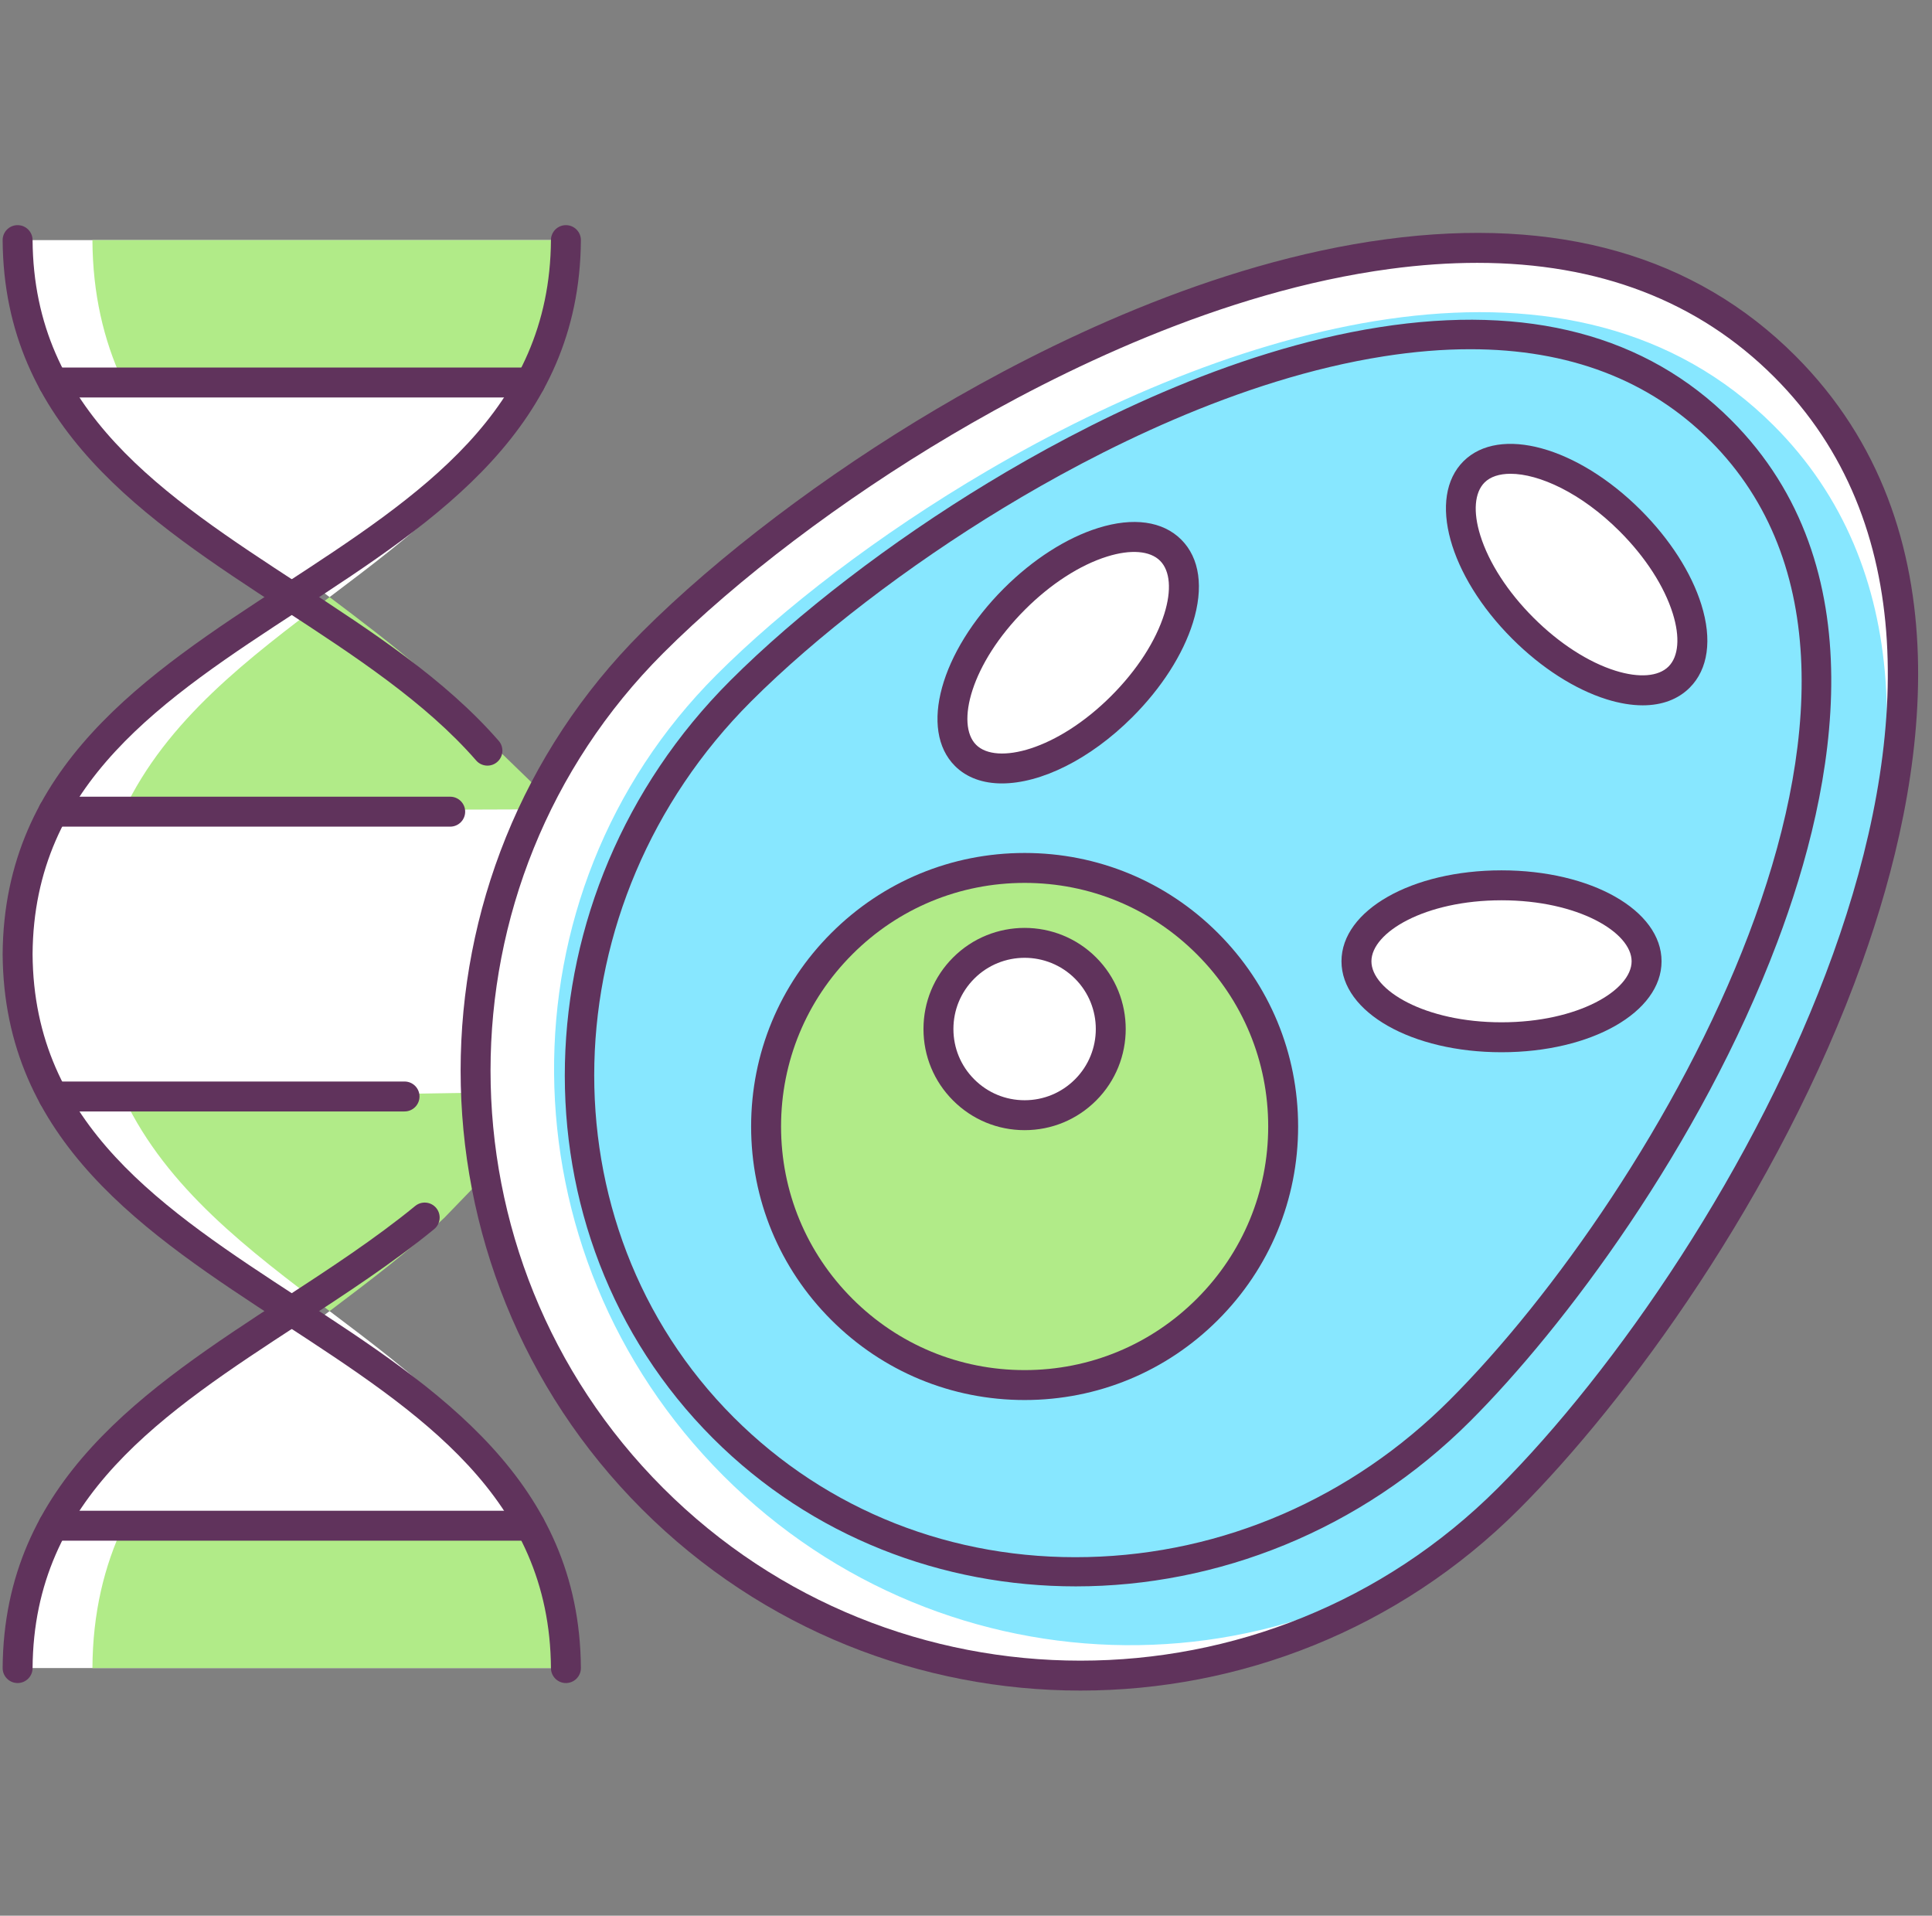 <svg xmlns="http://www.w3.org/2000/svg" width="117" height="116" viewBox="0 0 117 116" fill="none"><rect x="0" y="0" width="117" height="116" fill="#808080" stroke="none"/><g id="biology 1" clip-path="url(#clip0_213_1221)"><path id="Vector" d="M32.101 23.179L3.149 23.014C6.132 28.628 11.899 32.392 17.669 36.156C23.382 32.429 29.094 28.701 32.101 23.179ZM1.066 101.005H34.272C34.25 97.654 33.443 94.825 32.096 92.355H3.242C1.895 94.825 1.088 97.655 1.066 101.005Z" fill="white"></path><path id="Vector_2" d="M34.272 14.539H1.066C1.087 17.811 1.858 20.585 3.149 23.014L32.101 23.179C33.445 20.711 34.25 17.885 34.272 14.539ZM29.518 45.453C26.363 41.827 22.016 38.991 17.669 36.156C11.966 39.875 6.265 43.596 3.253 49.101L33.759 49.01L29.518 45.453ZM17.669 79.389C11.959 83.113 6.251 86.838 3.242 92.355H32.096C29.087 86.838 23.379 83.113 17.669 79.389Z" fill="white"></path><path id="Vector_3" d="M34.638 65.749L33.878 49.109L33.759 49.01L3.253 49.101C1.899 51.577 1.088 54.412 1.066 57.772C1.088 61.156 1.91 64.008 3.281 66.496L34.268 66.08L34.638 65.749ZM34.268 66.08L3.281 66.496C6.3 71.973 11.985 75.681 17.669 79.389C20.457 77.57 23.245 75.752 25.719 73.724L34.268 66.08ZM32.444 23.179L7.398 23.014C9.978 28.628 14.968 32.392 19.959 36.156C24.901 32.429 29.842 28.701 32.444 23.179Z" fill="white"></path><path id="Vector_4" d="M5.597 101.005H34.321C34.303 97.654 33.604 94.826 32.439 92.355H7.479C6.313 94.825 5.615 97.655 5.597 101.005ZM34.321 14.539H5.597C5.615 17.811 6.282 20.585 7.398 23.014L32.444 23.179C33.606 20.711 34.303 17.885 34.321 14.539ZM30.209 45.453C27.48 41.827 23.72 38.991 19.959 36.156C15.026 39.875 10.094 43.596 7.489 49.101L33.878 49.01L30.209 45.453Z" fill="#B1EB88"></path><path id="Vector_5" d="M19.959 79.389C15.02 83.113 10.081 86.838 7.479 92.355H32.439C29.836 86.838 24.898 83.113 19.959 79.389ZM34.638 65.749L33.98 49.109L33.878 49.01L7.489 49.101C6.317 51.577 5.615 54.412 5.597 57.772C5.615 61.156 6.326 64.008 7.512 66.496L34.318 66.08L34.638 65.749Z" fill="white"></path><path id="Vector_6" d="M34.318 66.08L7.512 66.496C10.124 71.973 15.041 75.681 19.959 79.389C22.371 77.57 24.782 75.752 26.922 73.725L34.318 66.08Z" fill="#B1EB88"></path><g id="Group"><path id="Vector_7" d="M34.272 101.912C33.774 101.912 33.369 101.51 33.365 101.011C33.299 90.665 25.466 85.557 17.174 80.148C8.845 74.715 0.233 69.098 0.16 57.778C0.233 46.447 8.845 40.829 17.174 35.397C25.466 29.988 33.299 24.879 33.365 14.534C33.369 14.035 33.774 13.633 34.272 13.633C34.273 13.633 34.275 13.633 34.277 13.633C34.778 13.636 35.181 14.045 35.178 14.545C35.105 25.865 26.493 31.483 18.164 36.915C9.872 42.324 2.039 47.432 1.973 57.778C2.039 68.112 9.872 73.221 18.164 78.63C26.493 84.062 35.105 89.68 35.178 100.999C35.181 101.5 34.778 101.908 34.277 101.912C34.275 101.912 34.273 101.912 34.272 101.912Z" fill="#60335C"></path><path id="Vector_8" d="M32.11 24.067H3.228C2.727 24.067 2.321 23.662 2.321 23.161C2.321 22.66 2.727 22.255 3.228 22.255H32.11C32.611 22.255 33.017 22.66 33.017 23.161C33.017 23.662 32.611 24.067 32.11 24.067ZM27.263 50.055H3.228C2.727 50.055 2.321 49.649 2.321 49.148C2.321 48.648 2.727 48.242 3.228 48.242H27.263C27.764 48.242 28.17 48.648 28.17 49.148C28.17 49.649 27.764 50.055 27.263 50.055ZM32.11 93.29H3.228C2.727 93.29 2.321 92.884 2.321 92.383C2.321 91.883 2.727 91.477 3.228 91.477H32.11C32.611 91.477 33.017 91.883 33.017 92.383C33.017 92.884 32.611 93.29 32.11 93.29ZM24.499 67.3H3.228C2.727 67.3 2.321 66.894 2.321 66.394C2.321 65.893 2.727 65.488 3.228 65.488H24.499C25 65.488 25.405 65.893 25.405 66.394C25.405 66.894 25 67.3 24.499 67.3Z" fill="#60335C"></path><path id="Vector_9" d="M29.519 46.36C29.266 46.36 29.014 46.254 28.835 46.048C25.763 42.517 21.396 39.669 17.174 36.915C8.845 31.482 0.233 25.865 0.16 14.545C0.157 14.044 0.56 13.636 1.061 13.633C1.063 13.633 1.065 13.633 1.067 13.633C1.564 13.633 1.97 14.035 1.973 14.533C2.039 24.879 9.872 29.988 18.164 35.397C22.491 38.219 26.964 41.137 30.202 44.859C30.531 45.236 30.491 45.809 30.113 46.137C29.949 46.281 29.738 46.36 29.519 46.36ZM1.067 101.911C1.065 101.911 1.063 101.911 1.061 101.911C0.56 101.908 0.157 101.5 0.16 100.999C0.233 89.679 8.845 84.062 17.174 78.629C19.895 76.855 22.709 75.019 25.144 73.024C25.532 72.706 26.102 72.763 26.42 73.15C26.737 73.537 26.68 74.108 26.293 74.425C23.782 76.484 20.926 78.346 18.165 80.147C9.872 85.556 2.039 90.665 1.973 101.011C1.97 101.51 1.564 101.911 1.067 101.911Z" fill="#60335C"></path></g><path id="Vector_10" d="M91.349 90.744C77.036 105.057 53.831 105.057 39.518 90.744C25.205 76.431 25.205 53.225 39.518 38.913C43.804 34.626 50.037 29.769 57.155 25.559C73.803 15.711 95.298 9.399 108.08 22.182C126.328 40.429 105.662 76.431 91.349 90.744Z" fill="white"></path><path id="Vector_11" d="M92.31 89.783C79.033 103.06 57.318 102.873 43.81 89.364C30.301 75.855 30.113 54.141 43.39 40.864C47.367 36.887 53.159 32.393 59.786 28.511C75.285 19.431 95.347 13.698 107.411 25.763C124.633 42.985 105.587 76.506 92.31 89.783Z" fill="#87E7FF"></path><path id="Vector_12" d="M65.433 102.367C55.816 102.367 46.199 98.706 38.877 91.385C24.234 76.741 24.234 52.915 38.877 38.272C43.473 33.675 49.967 28.757 56.693 24.779C63.318 20.86 73.424 15.894 83.947 14.486C94.317 13.098 102.652 15.472 108.721 21.541C119.182 32.002 116.701 47.274 112.778 58.243C107.702 72.438 98.407 84.968 91.99 91.385C84.668 98.706 75.051 102.367 65.433 102.367ZM89.461 15.916C87.772 15.916 86.015 16.038 84.187 16.282C73.966 17.65 64.096 22.506 57.616 26.339C51.015 30.243 44.652 35.06 40.159 39.553C26.222 53.49 26.222 76.166 40.159 90.103C54.095 104.04 76.772 104.04 90.709 90.103C104.898 75.913 125.082 40.465 107.439 22.822C102.846 18.229 96.814 15.916 89.461 15.916Z" fill="#60335C"></path><path id="Vector_13" d="M88.417 85.41C75.808 98.019 55.835 98.487 43.805 86.457C31.774 74.427 32.243 54.453 44.851 41.845C48.627 38.069 54.09 33.763 60.301 29.995C74.829 21.183 93.457 15.316 104.202 26.06C119.539 41.398 101.025 72.802 88.417 85.41Z" fill="#87E7FF"></path><path id="Vector_14" d="M65.148 96.058C57.096 96.058 49.169 93.082 43.174 87.088C30.816 74.729 31.285 54.15 44.221 41.215C48.273 37.163 53.965 32.795 59.839 29.233C65.625 25.723 74.433 21.24 83.532 19.813C92.529 18.403 99.695 20.293 104.832 25.43C113.679 34.277 111.233 47.521 107.623 57.074C102.963 69.403 94.704 80.384 89.047 86.041C82.386 92.702 73.697 96.058 65.148 96.058ZM89.031 21.146C87.374 21.146 85.633 21.289 83.808 21.575C74.997 22.956 66.413 27.331 60.764 30.758C55.007 34.249 49.437 38.52 45.482 42.475C33.241 54.716 32.772 74.163 44.435 85.826C50.08 91.471 57.696 94.478 65.873 94.282C74.069 94.09 81.851 90.715 87.786 84.78C100.263 72.303 118.336 41.456 103.571 26.691C99.883 23.002 95.006 21.146 89.031 21.146Z" fill="#60335C"></path><path id="Vector_15" d="M62.05 83.868C70.697 83.868 77.707 76.858 77.707 68.211C77.707 59.565 70.697 52.555 62.05 52.555C53.403 52.555 46.394 59.565 46.394 68.211C46.394 76.858 53.403 83.868 62.05 83.868Z" fill="#B1EB88"></path><path id="Vector_16" d="M62.05 84.774C57.626 84.774 53.467 83.051 50.339 79.923C47.21 76.795 45.487 72.635 45.487 68.211C45.487 63.787 47.21 59.628 50.339 56.5C53.467 53.371 57.626 51.649 62.05 51.649C66.474 51.649 70.634 53.371 73.762 56.5C76.89 59.628 78.613 63.787 78.613 68.211C78.613 72.635 76.89 76.795 73.762 79.923C70.634 83.051 66.474 84.774 62.05 84.774ZM62.05 53.461C58.11 53.461 54.406 54.995 51.62 57.782C48.834 60.567 47.3 64.271 47.3 68.211C47.3 72.151 48.834 75.855 51.62 78.641C54.406 81.427 58.11 82.962 62.05 82.962C65.99 82.962 69.694 81.427 72.48 78.641C75.266 75.855 76.801 72.151 76.801 68.211C76.801 64.271 75.266 60.567 72.48 57.782C69.694 54.995 65.99 53.461 62.05 53.461Z" fill="#60335C"></path><path id="Vector_17" d="M62.05 67.527C64.933 67.527 67.269 65.19 67.269 62.308C67.269 59.426 64.933 57.089 62.05 57.089C59.168 57.089 56.831 59.426 56.831 62.308C56.831 65.19 59.168 67.527 62.05 67.527Z" fill="white"></path><path id="Vector_18" d="M62.05 68.433C60.414 68.433 58.876 67.796 57.719 66.639C56.562 65.482 55.925 63.944 55.925 62.308C55.925 60.672 56.562 59.134 57.719 57.977C60.107 55.589 63.993 55.589 66.382 57.977C68.769 60.365 68.769 64.251 66.382 66.639C65.225 67.796 63.686 68.433 62.05 68.433ZM62.05 57.997C60.946 57.997 59.842 58.417 59.001 59.258C58.186 60.073 57.738 61.156 57.738 62.308C57.738 63.46 58.186 64.543 59.001 65.357C59.815 66.172 60.898 66.621 62.05 66.621C63.202 66.621 64.285 66.172 65.1 65.357C66.781 63.676 66.781 60.94 65.1 59.258C64.259 58.418 63.155 57.997 62.05 57.997Z" fill="#60335C"></path><path id="Vector_19" d="M101.686 40.999C103.482 39.203 102.158 34.965 98.727 31.534C95.296 28.104 91.058 26.779 89.262 28.576C87.465 30.372 88.79 34.61 92.221 38.04C95.652 41.471 99.889 42.796 101.686 40.999Z" fill="white"></path><path id="Vector_20" d="M99.481 42.709C98.809 42.709 98.076 42.588 97.297 42.345C95.372 41.743 93.342 40.442 91.581 38.681C87.738 34.838 86.439 30.118 88.622 27.934C90.805 25.751 95.526 27.051 99.368 30.893C101.129 32.654 102.431 34.684 103.032 36.609C103.697 38.734 103.446 40.521 102.327 41.64C101.619 42.348 100.642 42.709 99.481 42.709ZM91.476 28.688C90.799 28.688 90.254 28.866 89.903 29.216C89.294 29.826 89.2 30.995 89.647 32.424C90.163 34.075 91.305 35.842 92.862 37.399C94.42 38.957 96.187 40.099 97.837 40.615C99.266 41.061 100.436 40.968 101.046 40.358C101.656 39.748 101.749 38.579 101.302 37.15C100.786 35.499 99.644 33.732 98.087 32.175C95.735 29.823 93.186 28.688 91.476 28.688Z" fill="#60335C"></path><path id="Vector_21" d="M67.935 42.781C71.366 39.35 72.691 35.112 70.894 33.316C69.097 31.519 64.86 32.844 61.429 36.275C57.998 39.706 56.674 43.943 58.47 45.74C60.267 47.536 64.504 46.211 67.935 42.781Z" fill="white"></path><path id="Vector_22" d="M60.676 47.438C59.535 47.438 58.546 47.096 57.83 46.38C55.647 44.197 56.947 39.476 60.789 35.634C62.55 33.873 64.58 32.572 66.505 31.97C68.63 31.305 70.417 31.556 71.536 32.675C72.655 33.794 72.905 35.58 72.241 37.706C71.639 39.631 70.338 41.66 68.577 43.421C65.994 46.004 63.015 47.438 60.676 47.438ZM59.112 45.099C60.347 46.334 64.012 45.423 67.295 42.14C68.853 40.582 69.995 38.815 70.511 37.165C70.958 35.736 70.864 34.566 70.254 33.956C69.644 33.346 68.475 33.253 67.046 33.7C65.395 34.216 63.628 35.358 62.071 36.915C58.788 40.199 57.876 43.863 59.112 45.099Z" fill="#60335C"></path><path id="Vector_23" d="M90.93 62.809C95.782 62.809 99.716 60.749 99.716 58.208C99.716 55.667 95.782 53.608 90.93 53.608C86.079 53.608 82.145 55.667 82.145 58.208C82.145 60.749 86.079 62.809 90.93 62.809Z" fill="white"></path><path id="Vector_24" d="M90.93 63.715C85.496 63.715 81.239 61.296 81.239 58.208C81.239 55.12 85.496 52.701 90.93 52.701C96.365 52.701 100.622 55.12 100.622 58.208C100.622 61.296 96.365 63.715 90.93 63.715ZM90.93 54.514C86.287 54.514 83.052 56.461 83.052 58.208C83.052 59.955 86.287 61.902 90.93 61.902C95.574 61.902 98.809 59.955 98.809 58.208C98.809 56.461 95.574 54.514 90.93 54.514Z" fill="#60335C"></path></g><defs><clipPath id="clip0_213_1221"><rect width="116" height="116" fill="white" transform="translate(0.16)"></rect></clipPath></defs></svg>